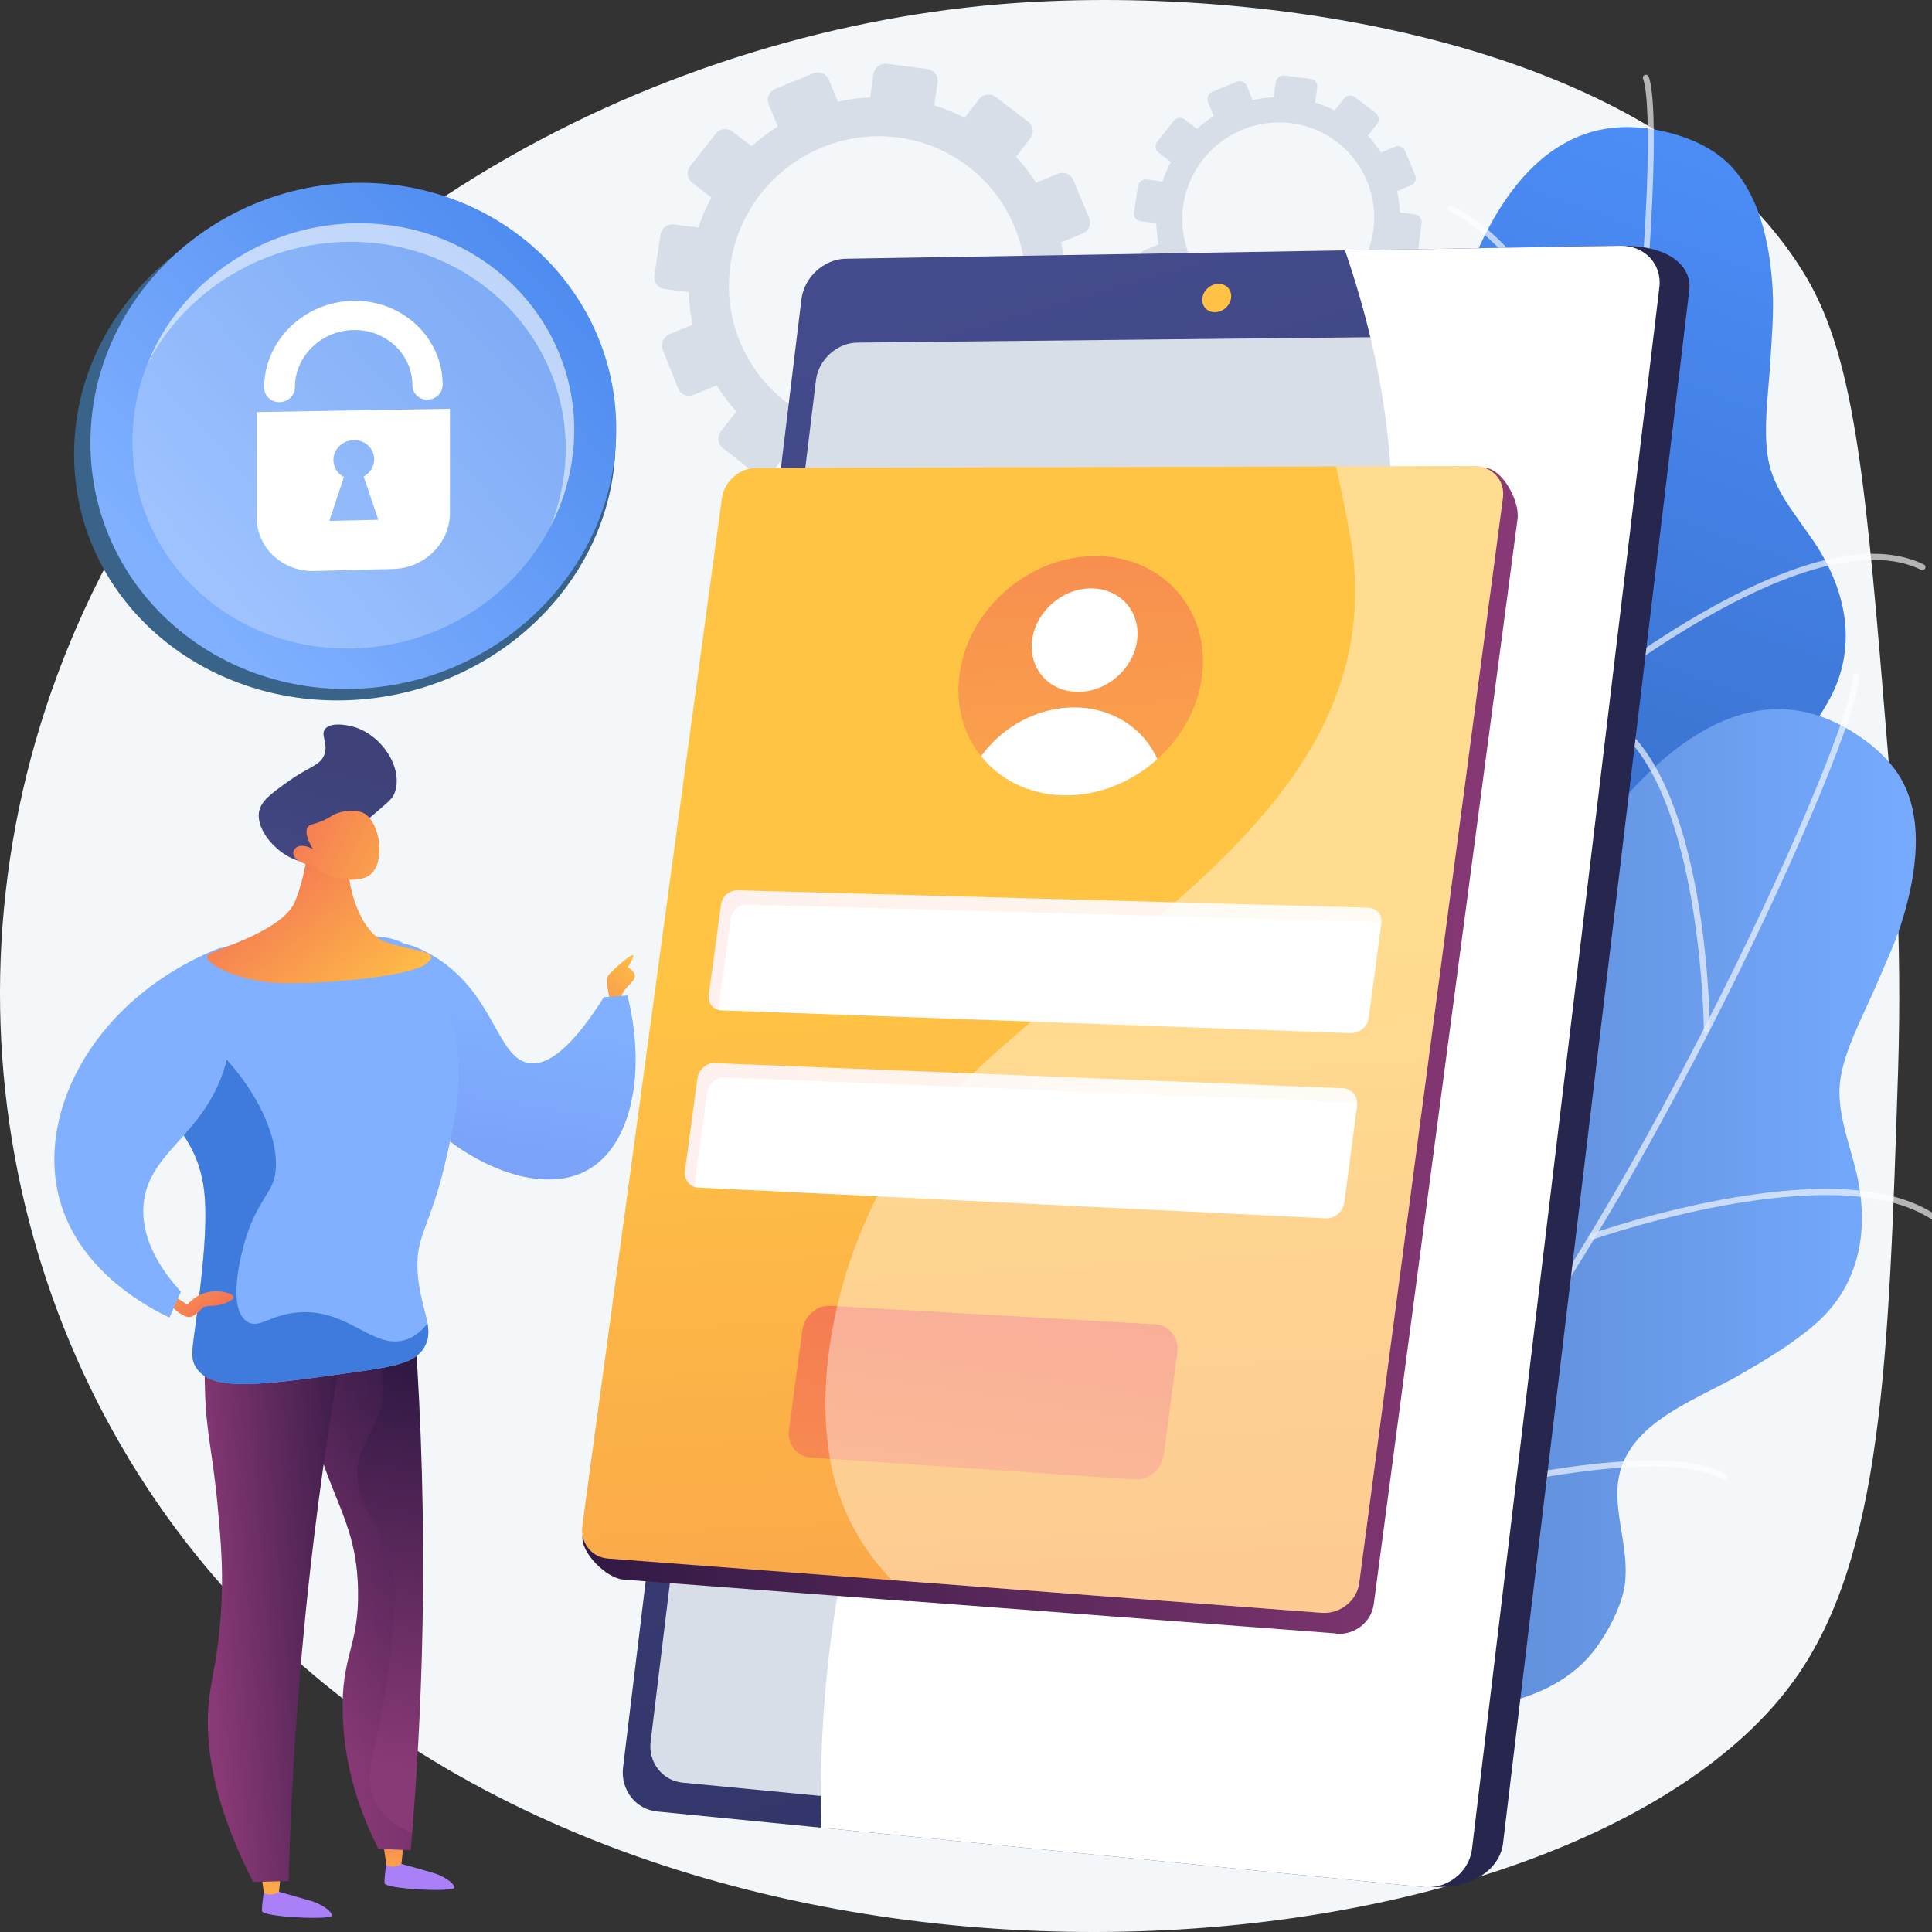 <svg width="100" height="100" viewBox="0 0 100 100" fill="none" xmlns="http://www.w3.org/2000/svg">
<rect x="0" y="0" width="100" height="100" fill="#333333" stroke="none"/>
<g clip-path="url(#clip0_131_4259)">
<path d="M97.701 38.721C96.609 25.379 96.063 18.708 93.52 14.392C86.242 2.036 65.082 -0.905 51.718 0.222C33.826 1.73 13.358 11.921 4.348 31.597C-3.835 49.468 -0.062 69.697 12.268 82.928C34.871 107.187 81.498 102.857 92.887 86.939C97.433 80.586 97.76 70.439 98.242 55.535C98.473 48.361 98.022 42.643 97.701 38.721Z" fill="#F4F7FA"/>
<path d="M89.127 8.163C87.97 7.215 86.216 6.699 84.732 6.594C74.219 5.857 72.684 27.631 74.295 32.498C75.907 37.364 74.863 38.962 66.581 41.508C58.3 44.054 62.273 48.956 63.283 51.823C64.292 54.69 66.29 57.112 60.255 59.96C54.219 62.809 56.316 64.574 56.316 64.574C56.316 64.574 67.449 75.856 66.834 72.244C66.219 68.632 67.333 63.178 77.314 62.763C81.613 62.585 88.197 60.553 89.655 55.992C89.994 54.93 90.232 53.307 89.972 52.208C89.614 50.683 88.602 49.482 88.043 48.046C86.736 44.702 90.014 42.252 91.9 40.017C92.885 38.85 93.869 37.653 94.624 36.322C96.19 33.559 95.603 30.596 93.898 28.05C93.08 26.829 91.944 25.533 91.587 24.076C91.204 22.511 91.538 20.374 91.629 18.764C91.701 17.501 91.822 16.244 91.75 14.978C91.617 12.624 91.061 9.75 89.127 8.163Z" fill="url(#paint0_linear_131_4259)"/>
<g style="mix-blend-mode:soft-light" opacity="0.8">
<g style="mix-blend-mode:soft-light" opacity="0.8">
<path d="M55.439 70.906C55.402 70.919 55.361 70.918 55.325 70.903C55.289 70.887 55.26 70.859 55.244 70.823C55.228 70.787 55.226 70.747 55.24 70.71C55.253 70.673 55.28 70.642 55.315 70.625C55.362 70.6 60.048 68.158 65.276 64.135C70.094 60.428 76.37 54.583 78.911 47.789C81.033 42.114 82.969 32.733 84.221 22.051C85.344 12.472 85.522 5.387 85.044 4.072C85.037 4.053 85.034 4.033 85.035 4.013C85.036 3.993 85.041 3.973 85.05 3.955C85.059 3.936 85.071 3.92 85.086 3.906C85.101 3.893 85.119 3.882 85.138 3.875C85.157 3.868 85.178 3.865 85.198 3.866C85.218 3.867 85.238 3.872 85.257 3.881C85.275 3.89 85.292 3.902 85.306 3.917C85.319 3.932 85.33 3.949 85.337 3.968C85.895 5.506 85.541 13.465 84.53 22.086C83.275 32.792 81.333 42.199 79.203 47.896C76.635 54.76 70.314 60.65 65.463 64.382C60.213 68.42 55.506 70.873 55.459 70.897C55.453 70.901 55.446 70.903 55.439 70.906Z" fill="white"/>
</g>
<g style="mix-blend-mode:soft-light" opacity="0.8">
<path d="M84.204 23.908C84.124 23.936 84.042 23.914 84.012 23.836C83.973 23.729 80.054 13.283 75.001 10.924C74.983 10.916 74.966 10.904 74.953 10.889C74.939 10.875 74.928 10.857 74.922 10.839C74.915 10.82 74.912 10.8 74.913 10.78C74.915 10.761 74.92 10.741 74.929 10.723C74.947 10.687 74.979 10.659 75.017 10.645C75.056 10.632 75.099 10.634 75.136 10.652C80.306 13.065 84.145 23.295 84.306 23.729C84.335 23.809 84.288 23.881 84.207 23.908H84.204Z" fill="white"/>
</g>
<g style="mix-blend-mode:soft-light" opacity="0.8">
<path d="M82.294 36.024C82.259 36.037 82.221 36.037 82.187 36.024C82.152 36.012 82.123 35.987 82.105 35.956C82.087 35.924 82.081 35.887 82.088 35.851C82.094 35.816 82.114 35.783 82.142 35.76C82.171 35.737 85.056 33.391 88.618 31.423C93.429 28.764 97.115 28.021 99.576 29.217C99.594 29.226 99.61 29.238 99.624 29.253C99.637 29.268 99.648 29.286 99.654 29.305C99.661 29.324 99.663 29.345 99.662 29.365C99.661 29.385 99.656 29.405 99.647 29.423C99.638 29.441 99.625 29.457 99.61 29.471C99.594 29.484 99.577 29.494 99.557 29.501C99.538 29.507 99.518 29.51 99.497 29.509C99.477 29.507 99.457 29.502 99.439 29.493C93.777 26.743 82.453 35.905 82.339 35.998C82.325 36.009 82.31 36.018 82.294 36.024Z" fill="white"/>
</g>
<g style="mix-blend-mode:soft-light" opacity="0.8">
<path d="M69.729 60.791C69.713 60.797 69.696 60.8 69.679 60.8C69.659 60.8 69.638 60.797 69.62 60.789C69.6 60.782 69.583 60.771 69.569 60.757C69.554 60.743 69.542 60.726 69.534 60.707C69.526 60.689 69.522 60.669 69.521 60.648C69.521 60.603 69.441 56.121 68.494 51.398C67.625 47.068 65.832 41.643 62.221 40.393C62.184 40.378 62.154 40.35 62.138 40.314C62.121 40.278 62.119 40.237 62.133 40.199C62.146 40.162 62.173 40.131 62.209 40.113C62.244 40.095 62.285 40.091 62.324 40.102C65.335 41.145 67.515 44.926 68.799 51.343C69.751 56.093 69.831 60.6 69.832 60.645C69.832 60.676 69.822 60.708 69.804 60.734C69.786 60.76 69.76 60.78 69.729 60.791Z" fill="white"/>
</g>
<g style="mix-blend-mode:soft-light" opacity="0.8">
<path d="M76.154 53.548C76.119 53.56 76.08 53.56 76.046 53.546C76.011 53.533 75.983 53.508 75.966 53.475C75.948 53.443 75.943 53.405 75.951 53.37C75.959 53.334 75.98 53.302 76.01 53.28C76.51 52.913 88.32 44.31 92.926 45.132C92.946 45.136 92.965 45.143 92.983 45.154C93 45.165 93.014 45.179 93.026 45.196C93.038 45.212 93.046 45.231 93.05 45.251C93.055 45.271 93.055 45.291 93.052 45.311C93.048 45.331 93.04 45.35 93.029 45.367C93.018 45.384 93.004 45.398 92.987 45.41C92.97 45.422 92.951 45.43 92.931 45.434C92.912 45.438 92.891 45.439 92.871 45.435C88.396 44.637 76.316 53.438 76.194 53.527C76.182 53.536 76.168 53.543 76.154 53.548Z" fill="white"/>
</g>
</g>
<path d="M98.355 40.235C97.59 38.955 96.116 37.881 94.756 37.286C85.113 33.066 76.233 53.042 76.087 58.162C75.942 63.282 74.413 64.435 65.752 64.055C57.09 63.675 59.155 69.62 59.125 72.656C59.094 75.692 60.149 78.641 53.496 79.299C46.842 79.956 48.214 82.32 48.214 82.32C48.214 82.32 54.836 96.669 55.491 93.063C56.146 89.458 59.057 84.699 68.591 87.655C72.698 88.929 79.586 89.224 82.516 85.421C83.199 84.535 83.975 83.088 84.107 81.967C84.291 80.412 83.751 78.942 83.713 77.404C83.625 73.818 87.547 72.612 90.086 71.141C91.411 70.373 92.746 69.577 93.911 68.578C96.328 66.503 96.788 63.518 96.053 60.55C95.701 59.127 95.074 57.526 95.236 56.036C95.409 54.435 96.454 52.536 97.089 51.051C97.588 49.887 98.131 48.745 98.495 47.529C99.175 45.268 99.633 42.375 98.355 40.235Z" fill="url(#paint1_linear_131_4259)"/>
<g style="mix-blend-mode:soft-light" opacity="0.8">
<g style="mix-blend-mode:soft-light" opacity="0.8">
<path d="M45.227 87.983C45.188 87.983 45.15 87.968 45.121 87.942C45.093 87.915 45.075 87.878 45.072 87.84C45.07 87.801 45.082 87.762 45.107 87.732C45.132 87.702 45.167 87.682 45.206 87.677C45.258 87.669 50.503 86.942 56.797 84.909C62.596 83.037 70.498 79.641 75.209 74.099C79.145 69.47 84.17 61.291 88.996 51.659C93.325 43.022 95.911 36.415 95.911 35.016C95.911 34.975 95.927 34.936 95.957 34.907C95.986 34.879 96.025 34.862 96.067 34.862C96.108 34.862 96.147 34.879 96.176 34.907C96.206 34.936 96.222 34.975 96.222 35.016C96.222 36.651 93.171 44.021 89.275 51.795C84.438 61.448 79.398 69.65 75.447 74.295C70.687 79.894 62.727 83.317 56.888 85.202C50.569 87.242 45.301 87.972 45.248 87.98C45.242 87.981 45.234 87.982 45.227 87.983Z" fill="white"/>
</g>
<g style="mix-blend-mode:soft-light" opacity="0.8">
<path d="M88.346 53.432C88.326 53.433 88.306 53.429 88.287 53.422C88.269 53.415 88.252 53.404 88.237 53.39C88.223 53.376 88.211 53.359 88.203 53.341C88.195 53.323 88.191 53.303 88.191 53.283C88.191 53.171 88.07 42.017 84.119 38.105C84.105 38.09 84.093 38.074 84.086 38.055C84.078 38.036 84.074 38.017 84.074 37.996C84.074 37.976 84.078 37.956 84.086 37.938C84.093 37.919 84.105 37.902 84.119 37.888C84.134 37.874 84.151 37.862 84.17 37.855C84.189 37.847 84.209 37.843 84.229 37.843C84.25 37.843 84.27 37.847 84.289 37.855C84.308 37.862 84.325 37.874 84.339 37.888C88.38 41.892 88.499 52.819 88.502 53.283C88.502 53.303 88.498 53.322 88.49 53.341C88.482 53.359 88.471 53.376 88.457 53.39C88.442 53.404 88.425 53.416 88.406 53.423C88.388 53.43 88.368 53.434 88.347 53.434L88.346 53.432Z" fill="white"/>
</g>
<g style="mix-blend-mode:soft-light" opacity="0.8">
<path d="M82.409 64.162C82.373 64.162 82.338 64.149 82.31 64.126C82.282 64.102 82.263 64.07 82.257 64.034C82.25 63.999 82.257 63.962 82.275 63.931C82.294 63.899 82.323 63.875 82.357 63.863C82.393 63.851 85.909 62.611 89.932 61.952C95.367 61.063 99.09 61.601 100.998 63.55C101.012 63.565 101.023 63.582 101.031 63.601C101.038 63.62 101.042 63.64 101.042 63.66C101.041 63.68 101.037 63.7 101.029 63.719C101.021 63.737 101.009 63.754 100.994 63.768C100.98 63.782 100.962 63.793 100.944 63.801C100.925 63.808 100.904 63.812 100.884 63.811C100.863 63.811 100.843 63.807 100.825 63.799C100.806 63.791 100.789 63.779 100.775 63.765C96.386 59.279 82.601 64.104 82.463 64.153C82.446 64.159 82.428 64.162 82.409 64.162Z" fill="white"/>
</g>
<g style="mix-blend-mode:soft-light" opacity="0.8">
<path d="M62.128 83.255C62.111 83.255 62.094 83.252 62.078 83.247C62.039 83.234 62.007 83.206 61.989 83.169C61.971 83.132 61.968 83.09 61.981 83.051C61.996 83.009 63.452 78.766 64.174 74.001C64.835 69.635 65.003 63.93 62.03 61.543C61.998 61.517 61.978 61.48 61.974 61.439C61.969 61.398 61.981 61.358 62.007 61.326C62.033 61.294 62.071 61.274 62.112 61.27C62.153 61.266 62.194 61.278 62.226 61.303C64.703 63.293 65.462 67.582 64.48 74.051C63.754 78.841 62.29 83.108 62.275 83.151C62.265 83.181 62.245 83.208 62.219 83.226C62.192 83.245 62.161 83.255 62.128 83.255Z" fill="white"/>
</g>
<g style="mix-blend-mode:soft-light" opacity="0.8">
<path d="M70.647 78.594C70.61 78.594 70.574 78.581 70.545 78.557C70.517 78.533 70.499 78.499 70.493 78.463C70.488 78.426 70.496 78.389 70.516 78.358C70.536 78.326 70.567 78.303 70.602 78.293C71.199 78.114 85.25 73.98 89.303 76.297C89.321 76.307 89.337 76.321 89.349 76.337C89.362 76.353 89.371 76.371 89.376 76.391C89.381 76.41 89.383 76.431 89.38 76.451C89.377 76.471 89.371 76.49 89.36 76.507C89.35 76.525 89.337 76.54 89.32 76.553C89.304 76.565 89.286 76.574 89.266 76.579C89.246 76.585 89.226 76.586 89.206 76.583C89.185 76.581 89.166 76.574 89.148 76.564C85.209 74.314 70.837 78.545 70.692 78.588C70.678 78.592 70.662 78.594 70.647 78.594Z" fill="white"/>
</g>
</g>
<path d="M66.034 4.25L65.922 5.036C65.558 5.052 65.195 5.099 64.838 5.179L64.538 4.444C64.518 4.396 64.489 4.352 64.453 4.315C64.416 4.279 64.372 4.249 64.324 4.23C64.276 4.21 64.225 4.199 64.172 4.199C64.12 4.199 64.069 4.209 64.021 4.229L62.746 4.75C62.648 4.79 62.57 4.866 62.528 4.962C62.487 5.059 62.485 5.167 62.524 5.265L62.826 6.009C62.516 6.204 62.225 6.425 61.953 6.669L61.312 6.179C61.228 6.115 61.122 6.087 61.017 6.101C60.912 6.114 60.817 6.169 60.752 6.252L59.895 7.338C59.862 7.378 59.838 7.425 59.824 7.475C59.809 7.525 59.805 7.577 59.811 7.629C59.817 7.681 59.833 7.731 59.859 7.776C59.885 7.822 59.919 7.862 59.96 7.894L60.603 8.389C60.43 8.712 60.285 9.048 60.171 9.395L59.355 9.288C59.249 9.275 59.142 9.304 59.056 9.368C58.971 9.432 58.915 9.527 58.899 9.632L58.694 11.001C58.686 11.053 58.688 11.105 58.701 11.156C58.714 11.207 58.737 11.254 58.768 11.296C58.8 11.338 58.839 11.373 58.885 11.4C58.93 11.426 58.98 11.443 59.033 11.45L59.85 11.557C59.859 11.923 59.901 12.287 59.973 12.645L59.207 12.964C59.107 13.005 59.028 13.084 58.985 13.182C58.943 13.28 58.941 13.391 58.98 13.491L59.491 14.779C59.511 14.828 59.54 14.872 59.577 14.91C59.614 14.947 59.658 14.977 59.707 14.997C59.756 15.018 59.808 15.028 59.861 15.028C59.914 15.028 59.967 15.017 60.015 14.997L60.783 14.678C60.977 14.989 61.197 15.283 61.442 15.556L60.93 16.214C60.863 16.299 60.833 16.406 60.845 16.513C60.857 16.619 60.912 16.717 60.996 16.784L62.093 17.637C62.136 17.669 62.184 17.693 62.236 17.706C62.287 17.72 62.341 17.724 62.394 17.716C62.447 17.709 62.498 17.692 62.544 17.665C62.59 17.638 62.63 17.602 62.662 17.56L63.167 16.906C63.494 17.078 63.835 17.22 64.188 17.331L64.073 18.148C64.065 18.2 64.067 18.254 64.08 18.305C64.093 18.357 64.117 18.405 64.148 18.448C64.18 18.49 64.221 18.526 64.267 18.553C64.313 18.58 64.364 18.597 64.417 18.605L65.802 18.783C65.911 18.796 66.02 18.766 66.105 18.7C66.191 18.633 66.247 18.536 66.26 18.429L66.372 17.619C66.745 17.604 67.115 17.556 67.479 17.475L67.782 18.225C67.802 18.274 67.831 18.319 67.868 18.357C67.906 18.395 67.95 18.424 67.999 18.445C68.049 18.465 68.101 18.476 68.155 18.476C68.208 18.475 68.261 18.465 68.31 18.444L69.602 17.902C69.701 17.859 69.78 17.779 69.821 17.68C69.862 17.58 69.862 17.469 69.822 17.369L69.518 16.626C69.833 16.424 70.13 16.195 70.406 15.942L71.038 16.429C71.08 16.461 71.128 16.484 71.179 16.498C71.23 16.512 71.284 16.515 71.337 16.508C71.389 16.501 71.44 16.483 71.486 16.457C71.531 16.43 71.571 16.394 71.603 16.352L72.449 15.241C72.514 15.155 72.543 15.049 72.529 14.943C72.515 14.837 72.459 14.741 72.374 14.675L71.749 14.194C71.921 13.862 72.063 13.516 72.173 13.159L72.956 13.26C73.008 13.267 73.062 13.263 73.113 13.249C73.164 13.235 73.211 13.212 73.253 13.179C73.295 13.147 73.33 13.107 73.356 13.062C73.382 13.016 73.398 12.966 73.405 12.914L73.583 11.54C73.597 11.436 73.568 11.33 73.503 11.246C73.439 11.162 73.343 11.107 73.237 11.092L72.457 10.991C72.442 10.621 72.394 10.254 72.313 9.893L73.037 9.593C73.135 9.552 73.213 9.475 73.253 9.377C73.294 9.28 73.293 9.17 73.253 9.073L72.724 7.807C72.705 7.759 72.675 7.715 72.638 7.678C72.602 7.641 72.558 7.612 72.509 7.592C72.461 7.572 72.409 7.562 72.356 7.562C72.304 7.562 72.252 7.572 72.204 7.593L71.475 7.893C71.278 7.585 71.053 7.294 70.804 7.025L71.285 6.404C71.349 6.321 71.378 6.216 71.364 6.112C71.35 6.009 71.296 5.914 71.213 5.85L70.126 5.023C70.085 4.991 70.037 4.968 69.987 4.954C69.937 4.941 69.884 4.937 69.832 4.944C69.78 4.951 69.731 4.967 69.685 4.993C69.64 5.019 69.6 5.053 69.569 5.094L69.085 5.717C68.76 5.55 68.421 5.413 68.072 5.306L68.18 4.524C68.187 4.473 68.184 4.421 68.171 4.371C68.157 4.321 68.134 4.275 68.103 4.234C68.071 4.193 68.032 4.158 67.987 4.133C67.942 4.107 67.892 4.09 67.841 4.084L66.483 3.907C66.43 3.9 66.377 3.904 66.326 3.917C66.276 3.931 66.228 3.954 66.186 3.986C66.145 4.018 66.11 4.058 66.083 4.103C66.057 4.148 66.04 4.198 66.034 4.25ZM61.246 10.63C61.638 7.925 64.145 6.028 66.847 6.38C69.548 6.733 71.445 9.202 71.083 11.91C70.718 14.636 68.206 16.57 65.475 16.215C62.743 15.86 60.851 13.352 61.246 10.63Z" fill="#D8DEE8"/>
<path d="M45.212 3.821L45.04 5.04C44.476 5.064 43.915 5.138 43.364 5.26L42.899 4.123C42.869 4.049 42.824 3.982 42.767 3.926C42.711 3.869 42.643 3.824 42.569 3.794C42.494 3.763 42.415 3.748 42.334 3.748C42.254 3.748 42.174 3.764 42.1 3.795L40.129 4.599C39.977 4.661 39.856 4.778 39.792 4.927C39.728 5.076 39.725 5.245 39.786 5.395L40.254 6.546C39.776 6.848 39.325 7.189 38.905 7.567L37.914 6.806C37.784 6.708 37.62 6.665 37.458 6.686C37.296 6.707 37.149 6.791 37.049 6.919L35.725 8.597C35.674 8.66 35.636 8.733 35.614 8.81C35.592 8.887 35.585 8.968 35.594 9.048C35.604 9.128 35.629 9.206 35.668 9.276C35.708 9.346 35.761 9.408 35.825 9.458L36.819 10.223C36.552 10.722 36.329 11.242 36.152 11.778L34.891 11.615C34.726 11.595 34.56 11.639 34.429 11.739C34.297 11.838 34.21 11.985 34.186 12.147L33.869 14.264C33.856 14.343 33.86 14.425 33.879 14.503C33.899 14.581 33.934 14.654 33.982 14.719C34.03 14.784 34.091 14.838 34.161 14.879C34.23 14.921 34.308 14.948 34.388 14.959L35.653 15.123C35.667 15.688 35.731 16.25 35.843 16.804L34.656 17.295C34.502 17.358 34.379 17.479 34.314 17.631C34.248 17.783 34.245 17.955 34.305 18.109L35.096 20.1C35.126 20.176 35.171 20.245 35.228 20.303C35.285 20.361 35.354 20.407 35.429 20.438C35.505 20.47 35.586 20.486 35.668 20.486C35.75 20.485 35.831 20.469 35.906 20.437L37.094 19.945C37.392 20.425 37.733 20.88 38.111 21.302L37.318 22.32C37.215 22.451 37.168 22.616 37.187 22.781C37.206 22.946 37.29 23.096 37.421 23.2L39.117 24.519C39.183 24.569 39.257 24.606 39.337 24.627C39.417 24.648 39.5 24.653 39.582 24.642C39.664 24.631 39.743 24.604 39.814 24.562C39.885 24.521 39.947 24.466 39.996 24.4L40.778 23.389C41.284 23.655 41.812 23.875 42.358 24.047L42.179 25.309C42.167 25.39 42.171 25.474 42.192 25.553C42.212 25.633 42.248 25.708 42.298 25.773C42.348 25.839 42.41 25.895 42.482 25.936C42.553 25.978 42.633 26.005 42.715 26.016L44.857 26.294C45.023 26.313 45.19 26.267 45.322 26.166C45.454 26.064 45.541 25.914 45.562 25.75L45.735 24.497C46.311 24.473 46.884 24.398 47.447 24.273L47.916 25.431C47.946 25.507 47.991 25.576 48.049 25.634C48.106 25.693 48.175 25.739 48.251 25.771C48.327 25.802 48.409 25.818 48.491 25.818C48.573 25.818 48.655 25.802 48.731 25.77L50.73 24.928C50.884 24.863 51.006 24.74 51.069 24.586C51.133 24.433 51.133 24.261 51.071 24.107L50.602 22.958C51.09 22.646 51.549 22.292 51.975 21.9L52.952 22.65C53.016 22.7 53.09 22.737 53.17 22.758C53.249 22.779 53.332 22.784 53.413 22.773C53.495 22.762 53.573 22.735 53.644 22.694C53.714 22.653 53.776 22.598 53.825 22.532L55.133 20.814C55.234 20.682 55.278 20.517 55.256 20.353C55.235 20.19 55.149 20.041 55.018 19.939L54.05 19.196C54.316 18.683 54.536 18.148 54.707 17.598L55.917 17.755C55.998 17.765 56.08 17.759 56.159 17.738C56.238 17.716 56.312 17.679 56.376 17.63C56.441 17.58 56.495 17.518 56.535 17.448C56.575 17.377 56.601 17.299 56.611 17.219L56.886 15.096C56.907 14.934 56.863 14.77 56.763 14.64C56.663 14.511 56.515 14.425 56.352 14.403L55.146 14.246C55.122 13.675 55.048 13.107 54.924 12.549L56.041 12.084C56.192 12.021 56.312 11.901 56.375 11.75C56.437 11.599 56.437 11.43 56.373 11.28L55.556 9.323C55.526 9.249 55.48 9.181 55.423 9.124C55.366 9.067 55.298 9.022 55.224 8.992C55.149 8.961 55.069 8.945 54.987 8.945C54.907 8.945 54.826 8.961 54.752 8.992L53.627 9.457C53.321 8.98 52.973 8.532 52.589 8.115L53.332 7.154C53.381 7.09 53.418 7.018 53.439 6.94C53.46 6.863 53.465 6.782 53.455 6.702C53.444 6.623 53.418 6.546 53.378 6.476C53.337 6.407 53.283 6.346 53.219 6.297L51.538 5.017C51.409 4.919 51.246 4.876 51.084 4.897C50.923 4.919 50.776 5.002 50.677 5.13L49.929 6.095C49.427 5.837 48.903 5.625 48.363 5.459L48.53 4.25C48.54 4.172 48.535 4.091 48.515 4.015C48.494 3.938 48.458 3.866 48.409 3.803C48.361 3.74 48.3 3.687 48.23 3.647C48.161 3.607 48.084 3.582 48.005 3.571L45.905 3.299C45.743 3.278 45.58 3.321 45.45 3.419C45.321 3.517 45.235 3.661 45.212 3.821ZM37.81 13.689C38.417 9.505 42.292 6.572 46.469 7.115C50.646 7.658 53.58 11.476 53.019 15.665C52.455 19.88 48.571 22.871 44.348 22.322C40.126 21.773 37.2 17.898 37.81 13.689Z" fill="#D8DEE8"/>
<path d="M43.203 15.618L34.02 91.244C33.882 92.378 34.671 93.394 35.776 93.503L74.026 97.663C76.369 97.808 77.651 96.622 77.796 95.416L87.438 15.013C87.582 13.814 86.432 12.727 84.079 12.727L45.481 13.534C44.364 13.552 43.34 14.49 43.203 15.618Z" fill="url(#paint2_linear_131_4259)"/>
<path d="M41.482 15.487L32.248 91.492C32.11 92.631 32.901 93.653 34.01 93.763L73.664 97.674C74.907 97.797 76.047 96.906 76.192 95.694L85.888 14.875C86.033 13.669 85.12 12.701 83.863 12.722L43.769 13.392C42.647 13.411 41.62 14.354 41.482 15.487Z" fill="url(#paint3_linear_131_4259)"/>
<path d="M42.234 19.679L33.676 90.151C33.547 91.216 34.288 92.169 35.326 92.269L72.619 95.861C73.775 95.972 74.834 95.14 74.969 94.012L83.929 19.354C84.064 18.232 83.216 17.324 82.049 17.336L44.373 17.734C43.324 17.745 42.363 18.621 42.234 19.679Z" fill="#D8DEE8"/>
<path d="M62.233 15.435C62.184 15.84 62.477 16.164 62.888 16.159C63.299 16.154 63.673 15.821 63.722 15.415C63.77 15.01 63.477 14.686 63.065 14.692C62.654 14.698 62.282 15.031 62.233 15.435Z" fill="url(#paint4_linear_131_4259)"/>
<g style="mix-blend-mode:soft-light">
<g style="mix-blend-mode:soft-light">
<path d="M48.682 66.984C56.317 52.999 67.722 48.813 71.155 34.399C73.011 26.608 71.747 19.149 69.617 12.96L83.862 12.722C85.119 12.701 86.032 13.669 85.887 14.875L76.191 95.694C76.047 96.906 74.906 97.797 73.663 97.674L42.491 94.599C42.262 82.068 45.279 73.219 48.682 66.984Z" fill="white"/>
</g>
</g>
<path d="M3.834 23.508C3.834 16.077 10.377 10.053 18.228 10.054C25.848 10.054 31.861 15.762 31.861 22.8C31.861 29.837 25.848 35.848 18.228 36.234C10.377 36.632 3.834 30.94 3.834 23.508Z" fill="url(#paint5_linear_131_4259)"/>
<path d="M4.68 22.915C4.68 15.484 11.034 9.46 18.658 9.461C26.057 9.461 31.897 15.169 31.897 22.207C31.897 29.245 26.057 35.255 18.658 35.642C11.034 36.039 4.68 30.346 4.68 22.915Z" fill="url(#paint6_linear_131_4259)"/>
<g style="mix-blend-mode:soft-light" opacity="0.5">
<g style="mix-blend-mode:soft-light" opacity="0.5">
<path d="M6.856 22.859C6.856 16.616 12.193 11.555 18.599 11.556C24.815 11.556 29.722 16.351 29.722 22.264C29.722 28.177 24.815 33.228 18.599 33.55C12.193 33.885 6.856 29.102 6.856 22.859Z" fill="white"/>
</g>
</g>
<g style="mix-blend-mode:soft-light" opacity="0.5">
<path d="M18.158 12.515C24.375 12.515 29.281 17.31 29.281 23.223C29.279 24.6 29.012 25.964 28.494 27.242C29.298 25.703 29.719 23.996 29.722 22.264C29.722 16.351 24.816 11.556 18.6 11.556C13.659 11.556 9.357 14.566 7.646 18.808C9.583 15.079 13.6 12.515 18.158 12.515Z" fill="white"/>
</g>
<path d="M13.288 21.33V26.78C13.288 28.355 14.626 29.598 16.271 29.555L20.35 29.45C21.976 29.408 23.289 28.11 23.289 26.551V21.158L13.288 21.33ZM17.045 26.964L17.802 24.688C17.639 24.606 17.501 24.481 17.405 24.327C17.309 24.172 17.258 23.995 17.257 23.814C17.257 23.254 17.73 22.792 18.314 22.781C18.898 22.77 19.369 23.214 19.369 23.772C19.367 23.955 19.315 24.135 19.22 24.293C19.124 24.45 18.988 24.579 18.825 24.667L19.582 26.905L17.045 26.964Z" fill="white"/>
<path d="M22.13 20.687C21.697 20.695 21.346 20.363 21.346 19.946C21.346 18.345 19.988 17.059 18.315 17.08C16.636 17.101 15.265 18.43 15.265 20.044C15.265 20.463 14.909 20.809 14.47 20.816C14.03 20.823 13.673 20.489 13.673 20.069C13.673 17.616 15.761 15.597 18.315 15.569C20.855 15.541 22.912 17.494 22.912 19.924C22.912 20.337 22.562 20.68 22.13 20.687Z" fill="white"/>
<path d="M31.577 51.769C31.577 51.769 31.299 50.738 31.496 50.474C31.693 50.211 32.894 49.157 32.779 49.501C32.711 49.704 32.614 49.897 32.49 50.072C32.49 50.072 33.139 50.37 32.721 50.816C32.304 51.263 32.166 51.366 32.145 51.767C32.123 52.168 31.856 52.307 31.577 51.769Z" fill="url(#paint7_linear_131_4259)"/>
<path d="M20.03 96.26C20.03 96.26 19.883 97.153 19.902 97.469C19.921 97.785 23.474 97.948 23.51 97.711C23.546 97.473 22.922 97.095 22.484 96.961C22.045 96.826 20.761 96.471 20.761 96.471L20.03 96.26Z" fill="url(#paint8_linear_131_4259)"/>
<path d="M20.893 95.371L20.779 96.479C20.779 96.479 20.367 96.749 20.003 96.54L19.823 95.334L20.893 95.371Z" fill="url(#paint9_linear_131_4259)"/>
<path d="M13.69 97.705C13.69 97.705 13.543 98.598 13.562 98.914C13.581 99.23 17.134 99.393 17.17 99.156C17.206 98.918 16.583 98.54 16.144 98.406C15.705 98.272 14.421 97.916 14.421 97.916L13.69 97.705Z" fill="url(#paint10_linear_131_4259)"/>
<path d="M14.553 96.817L14.439 97.924C14.439 97.924 14.027 98.194 13.663 97.985L13.483 96.779L14.553 96.817Z" fill="url(#paint11_linear_131_4259)"/>
<path d="M20.248 66.434L21.48 68.909C21.81 73.618 21.975 78.737 21.869 84.213C21.791 88.286 21.571 92.145 21.256 95.767L19.585 95.692C18.78 94.107 17.829 91.709 17.741 88.747C17.65 85.658 18.595 85.247 18.534 82.29C18.456 78.457 16.834 77.433 15.97 72.823C15.639 71.06 15.416 68.757 15.681 65.962L20.248 66.434Z" fill="url(#paint12_linear_131_4259)"/>
<path style="mix-blend-mode:multiply" opacity="0.3" d="M15.682 65.962L18.148 66.217C19.626 68.768 20.04 71.423 19.781 72.598C19.414 74.259 18.442 74.792 18.495 76.46C18.548 78.111 19.53 78.539 20.153 80.484C20.584 81.832 20.471 83.07 20.225 85.492C19.731 90.371 18.542 91.863 19.537 93.464C19.82 93.919 20.33 94.46 21.329 94.873C21.305 95.173 21.28 95.473 21.255 95.769L19.584 95.693C18.78 94.107 17.829 91.709 17.741 88.747C17.65 85.658 18.595 85.247 18.534 82.29C18.457 78.457 16.834 77.433 15.97 72.823C15.64 71.06 15.418 68.757 15.682 65.962Z" fill="url(#paint13_linear_131_4259)"/>
<path d="M18.038 67.919C17.267 72.085 16.586 76.543 16.056 81.271C15.414 86.98 15.072 92.362 14.938 97.359L13.105 97.41C10.696 92.689 10.549 89.489 10.896 87.404C11.03 86.601 11.393 85.027 11.476 82.674C11.534 81.033 11.429 79.785 11.296 78.284C11.008 74.993 10.656 74.275 10.605 71.758C10.558 69.396 10.548 68.201 11.229 67.504C13.02 65.666 17.684 67.756 18.038 67.919Z" fill="url(#paint14_linear_131_4259)"/>
<path d="M31.258 51.61L32.477 51.526C33.436 55.365 32.748 59.089 30.584 60.459C27.202 62.599 20.918 58.566 19.554 54.177C18.956 52.249 19.093 49.469 20.287 48.927C20.619 48.777 21.134 48.754 22.249 49.374C25.578 51.226 25.665 54.727 27.358 55.023C28.113 55.157 29.328 54.681 31.258 51.61Z" fill="url(#paint15_linear_131_4259)"/>
<path d="M21.948 69.754C22.534 68.791 21.798 67.861 21.631 66.039C21.441 63.972 22.243 63.627 23.04 60.201C23.569 57.923 24.076 55.737 23.47 53.175C23.18 51.947 22.688 49.866 20.947 48.861C20.05 48.342 18.825 48.394 16.412 48.519C13.427 48.673 11.934 48.751 10.822 49.331C10.659 49.416 7.273 51.241 7.04 54.215C6.803 57.242 10.13 57.649 10.573 61.686C10.772 63.498 10.417 66.285 10.187 68.093C9.966 69.829 9.814 70.271 10.159 70.798C10.992 72.065 13.543 71.704 18.645 70.982C20.65 70.698 21.511 70.472 21.948 69.754Z" fill="url(#paint16_linear_131_4259)"/>
<path d="M14.185 61.035C13.969 61.821 13.194 62.41 12.654 64.323C12.537 64.737 11.706 67.681 12.784 68.403C13.406 68.821 13.965 68.029 15.475 67.926C18.092 67.747 19.339 69.926 21.048 69.33C21.345 69.227 21.736 69.007 22.127 68.501C22.205 68.957 22.192 69.353 21.947 69.754C21.51 70.472 20.649 70.698 18.647 70.981C13.545 71.703 10.994 72.064 10.161 70.797C9.815 70.272 9.967 69.827 10.188 68.092C10.419 66.284 10.774 63.497 10.575 61.685C10.131 57.649 6.804 57.241 7.042 54.214C7.105 53.405 7.406 52.684 7.808 52.057C12.028 53.75 14.863 58.562 14.185 61.035Z" fill="#3F7BDD"/>
<path d="M8.854 66.989L9.699 67.525C9.85 67.352 10.201 67.002 10.749 66.882C11.367 66.748 12.076 66.941 12.092 67.136C12.105 67.292 11.674 67.45 11.607 67.474C11.068 67.672 10.67 67.508 10.451 67.724C10.374 67.8 10.278 67.941 10.057 68.072C10.009 68.102 9.958 68.127 9.906 68.149C9.546 68.288 8.93 67.667 8.877 67.613L8.854 66.989Z" fill="url(#paint17_linear_131_4259)"/>
<path d="M11.349 56.016C11.96 54.566 12.383 52.346 11.418 49.051C5.06 51.533 1.818 57.418 3.084 62.082C4.129 65.927 7.925 67.8 8.772 68.194C8.969 67.75 9.166 67.305 9.363 66.861C8.381 65.778 7.276 64.177 7.432 62.349C7.649 59.815 10.112 58.95 11.349 56.016Z" fill="url(#paint18_linear_131_4259)"/>
<path d="M16.044 42.857C16.044 42.857 15.947 45.025 15.275 46.653C14.671 48.12 11.49 49.043 10.845 49.371C10.2 49.699 12.053 50.656 13.914 50.847C15.774 51.038 21.087 50.61 22.044 49.901C23.002 49.192 21.276 49.244 19.948 48.754C18.621 48.263 17.853 45.651 18.087 44.466C18.322 43.281 16.044 42.857 16.044 42.857Z" fill="url(#paint19_linear_131_4259)"/>
<path d="M19.105 42.358C20.166 41.45 20.315 41.344 20.431 41.03C20.892 39.77 19.772 38.044 18.3 37.618C18.223 37.596 17.236 37.321 16.86 37.694C16.539 38.011 17.013 38.449 16.787 39.059C16.577 39.63 16.008 39.673 14.954 40.422C14.085 41.039 13.545 41.425 13.421 41.961C13.164 43.073 14.711 44.685 16.08 44.642C16.572 44.629 16.706 44.41 19.105 42.358Z" fill="url(#paint20_linear_131_4259)"/>
<path d="M16.249 44.819C16.249 44.819 17.24 45.792 18.752 45.471C20.103 45.182 19.76 42.491 18.769 42.061C18.439 41.918 17.839 41.93 17.387 42.12C17.117 42.231 17.046 42.347 16.607 42.521C16.201 42.682 16.072 42.66 15.964 42.773C15.829 42.915 15.768 43.22 16.196 43.957C15.888 43.768 15.556 43.728 15.353 43.853C15.284 43.901 15.232 43.964 15.202 44.035C15.073 44.367 15.473 44.706 16.249 44.819Z" fill="url(#paint21_linear_131_4259)"/>
<path d="M76.806 24.214L76.992 25.211L73.156 25.22L39.863 25.298C39.007 25.298 38.219 26.002 38.102 26.865L30.154 79.492C30.036 80.363 31.404 81.693 32.256 81.758L47.026 82.882V82.865L69.119 84.543L69.173 84.566C70.117 84.637 70.982 83.958 71.104 83.039C71.104 83.039 71.104 83.043 71.104 83.043L78.548 26.857C78.669 25.944 77.754 24.214 76.806 24.214Z" fill="url(#paint22_linear_131_4259)"/>
<path d="M70.352 81.945C70.23 82.865 69.365 83.552 68.422 83.48L31.466 80.67C30.615 80.605 30.024 79.846 30.141 78.975L37.365 25.789C37.483 24.926 38.27 24.225 39.126 24.223L76.29 24.121C77.238 24.119 77.912 24.855 77.79 25.767L70.352 81.945Z" fill="url(#paint23_linear_131_4259)"/>
<path d="M70.843 52.696C70.783 53.151 70.353 53.491 69.884 53.474L37.358 52.298C36.928 52.283 36.626 51.932 36.685 51.497L37.325 46.801C37.384 46.366 37.776 46.072 38.205 46.083L70.759 46.979C71.228 46.992 71.562 47.321 71.501 47.777L70.843 52.696Z" fill="white"/>
<path d="M69.583 62.237C69.523 62.694 69.093 63.084 68.624 63.059L36.122 61.468C35.693 61.447 35.395 61.039 35.454 60.604L36.098 55.819C36.157 55.383 36.553 55.01 36.982 55.027L69.503 56.327C69.972 56.346 70.304 56.766 70.244 57.222L69.583 62.237Z" fill="white"/>
<path style="mix-blend-mode:multiply" opacity="0.1" d="M71.504 47.757C71.424 47.732 71.341 47.718 71.257 47.717L38.701 46.821C38.272 46.809 37.88 47.104 37.821 47.538L37.181 52.234C37.181 52.247 37.179 52.258 37.177 52.27C36.847 52.178 36.637 51.868 36.684 51.496L37.325 46.8C37.383 46.366 37.776 46.071 38.205 46.083L70.759 46.979C71.222 46.992 71.552 47.311 71.504 47.757Z" fill="url(#paint24_linear_131_4259)"/>
<path style="mix-blend-mode:multiply" opacity="0.1" d="M70.251 57.118C70.171 57.086 70.085 57.068 69.999 57.065L37.479 55.765C37.049 55.748 36.653 56.122 36.595 56.557L35.95 61.343C35.946 61.373 35.944 61.403 35.944 61.434C35.613 61.327 35.403 60.976 35.453 60.605L36.099 55.819C36.157 55.384 36.553 55.01 36.982 55.027L69.502 56.327C69.706 56.337 69.898 56.425 70.038 56.572C70.178 56.72 70.254 56.915 70.251 57.118Z" fill="url(#paint25_linear_131_4259)"/>
<path d="M60.94 69.971C61.036 69.251 60.522 68.587 59.791 68.546L42.967 67.588C42.27 67.549 41.627 68.13 41.532 68.832L40.837 74.017C40.743 74.719 41.227 75.391 41.922 75.438L58.739 76.578C59.469 76.628 60.142 76.017 60.238 75.296L60.94 69.971Z" fill="url(#paint26_linear_131_4259)"/>
<path d="M62.21 35.038C61.988 36.696 61.129 38.192 59.907 39.292C58.59 40.479 56.856 41.201 55.052 41.167C53.257 41.131 51.747 40.355 50.777 39.142C49.882 38.024 49.443 36.535 49.663 34.904C50.12 31.514 53.264 28.773 56.714 28.781C60.197 28.789 62.671 31.59 62.21 35.038Z" fill="url(#paint27_linear_131_4259)"/>
<path d="M58.855 33.154C58.656 34.639 57.273 35.829 55.771 35.811C54.269 35.793 53.227 34.584 53.425 33.11C53.624 31.635 54.993 30.447 56.489 30.454C57.993 30.46 59.054 31.669 58.855 33.154Z" fill="white"/>
<path d="M59.909 39.292C58.592 40.479 56.858 41.201 55.054 41.167C53.259 41.131 51.749 40.355 50.778 39.142C51.889 37.61 53.72 36.59 55.664 36.616C57.618 36.641 59.194 37.715 59.909 39.292Z" fill="white"/>
<g style="mix-blend-mode:soft-light" opacity="0.4">
<path d="M77.791 25.766L70.352 81.945C70.23 82.865 69.31 83.549 68.367 83.477L46.171 81.788C45.07 80.672 44.206 79.348 43.629 77.896C43.318 77.112 43.092 76.298 42.953 75.467C42.541 73.095 42.701 70.399 43.302 67.753C43.762 65.72 44.472 63.751 45.416 61.889C46.158 60.438 47.03 59.111 48.005 57.996C48.706 57.194 49.465 56.414 50.265 55.649C51.23 54.726 52.255 53.826 53.313 52.933C55.778 50.852 58.418 48.817 60.862 46.669C66.501 41.712 71.076 36.174 69.975 28.272C69.939 28.022 69.597 26.117 69.157 24.141L76.236 24.122C77.184 24.118 77.912 24.857 77.791 25.766Z" fill="white"/>
</g>
</g>
<defs>
<linearGradient id="paint0_linear_131_4259" x1="67.587" y1="72.129" x2="93.489" y2="1.522" gradientUnits="userSpaceOnUse">
<stop stop-color="#2A5AA9"/>
<stop offset="1" stop-color="#4F92FF"/>
</linearGradient>
<linearGradient id="paint1_linear_131_4259" x1="48.097" y1="65.174" x2="99.164" y2="65.174" gradientUnits="userSpaceOnUse">
<stop stop-color="#446BAA"/>
<stop offset="1" stop-color="#76ABFF"/>
</linearGradient>
<linearGradient id="paint2_linear_131_4259" x1="61.203" y1="53.246" x2="76.273" y2="54.905" gradientUnits="userSpaceOnUse">
<stop stop-color="#444B8C"/>
<stop offset="1" stop-color="#26264F"/>
</linearGradient>
<linearGradient id="paint3_linear_131_4259" x1="47.921" y1="15.599" x2="84.564" y2="141.507" gradientUnits="userSpaceOnUse">
<stop stop-color="#444B8C"/>
<stop offset="1" stop-color="#26264F"/>
</linearGradient>
<linearGradient id="paint4_linear_131_4259" x1="61.888" y1="12.502" x2="104.986" y2="130.312" gradientUnits="userSpaceOnUse">
<stop stop-color="#FFC444"/>
<stop offset="1" stop-color="#F36F56"/>
</linearGradient>
<linearGradient id="paint5_linear_131_4259" x1="-320.834" y1="339.567" x2="-291.131" y2="311.298" gradientUnits="userSpaceOnUse">
<stop stop-color="#28569C"/>
<stop offset="1" stop-color="#396389"/>
</linearGradient>
<linearGradient id="paint6_linear_131_4259" x1="9.182" y1="30.74" x2="32.992" y2="8.932" gradientUnits="userSpaceOnUse">
<stop stop-color="#80B0FF"/>
<stop offset="1" stop-color="#4183EC"/>
</linearGradient>
<linearGradient id="paint7_linear_131_4259" x1="33.509" y1="49.512" x2="28.796" y2="54.354" gradientUnits="userSpaceOnUse">
<stop stop-color="#FFC444"/>
<stop offset="1" stop-color="#F36F56"/>
</linearGradient>
<linearGradient id="paint8_linear_131_4259" x1="21.715" y1="95.092" x2="21.754" y2="84.446" gradientUnits="userSpaceOnUse">
<stop stop-color="#AA80F9"/>
<stop offset="1" stop-color="#6165D7"/>
</linearGradient>
<linearGradient id="paint9_linear_131_4259" x1="21.097" y1="98.838" x2="20.594" y2="93.319" gradientUnits="userSpaceOnUse">
<stop stop-color="#FFC444"/>
<stop offset="1" stop-color="#F36F56"/>
</linearGradient>
<linearGradient id="paint10_linear_131_4259" x1="15.38" y1="95.068" x2="15.42" y2="84.423" gradientUnits="userSpaceOnUse">
<stop stop-color="#AA80F9"/>
<stop offset="1" stop-color="#6165D7"/>
</linearGradient>
<linearGradient id="paint11_linear_131_4259" x1="14.656" y1="99.425" x2="14.153" y2="93.906" gradientUnits="userSpaceOnUse">
<stop stop-color="#FFC444"/>
<stop offset="1" stop-color="#F36F56"/>
</linearGradient>
<linearGradient id="paint12_linear_131_4259" x1="20.456" y1="70.796" x2="16.587" y2="90.758" gradientUnits="userSpaceOnUse">
<stop stop-color="#311944"/>
<stop offset="1" stop-color="#893976"/>
</linearGradient>
<linearGradient id="paint13_linear_131_4259" x1="22.876" y1="80.819" x2="16.941" y2="81.298" gradientUnits="userSpaceOnUse">
<stop stop-color="#311944"/>
<stop offset="1" stop-color="#893976"/>
</linearGradient>
<linearGradient id="paint14_linear_131_4259" x1="19.593" y1="81.924" x2="10.584" y2="82.652" gradientUnits="userSpaceOnUse">
<stop stop-color="#311944"/>
<stop offset="1" stop-color="#893976"/>
</linearGradient>
<linearGradient id="paint15_linear_131_4259" x1="26.244" y1="52.281" x2="19.718" y2="94.584" gradientUnits="userSpaceOnUse">
<stop stop-color="#80B0FF"/>
<stop offset="1" stop-color="#6165D7"/>
</linearGradient>
<linearGradient id="paint16_linear_131_4259" x1="12.529" y1="99.019" x2="9.357" y2="141.835" gradientUnits="userSpaceOnUse">
<stop stop-color="#80B0FF"/>
<stop offset="1" stop-color="#6165D7"/>
</linearGradient>
<linearGradient id="paint17_linear_131_4259" x1="7.471" y1="63.327" x2="11.168" y2="68.368" gradientUnits="userSpaceOnUse">
<stop stop-color="#FFC444"/>
<stop offset="1" stop-color="#F36F56"/>
</linearGradient>
<linearGradient id="paint18_linear_131_4259" x1="4.651" y1="98.435" x2="1.479" y2="141.251" gradientUnits="userSpaceOnUse">
<stop stop-color="#80B0FF"/>
<stop offset="1" stop-color="#6165D7"/>
</linearGradient>
<linearGradient id="paint19_linear_131_4259" x1="20.955" y1="52.253" x2="13.883" y2="43.551" gradientUnits="userSpaceOnUse">
<stop stop-color="#FFC444"/>
<stop offset="1" stop-color="#F36F56"/>
</linearGradient>
<linearGradient id="paint20_linear_131_4259" x1="14.883" y1="50.318" x2="18.044" y2="38.383" gradientUnits="userSpaceOnUse">
<stop stop-color="#444B8C"/>
<stop offset="1" stop-color="#3E4177"/>
</linearGradient>
<linearGradient id="paint21_linear_131_4259" x1="24.676" y1="44.891" x2="15.098" y2="40.002" gradientUnits="userSpaceOnUse">
<stop stop-color="#FFC444"/>
<stop offset="1" stop-color="#F36F56"/>
</linearGradient>
<linearGradient id="paint22_linear_131_4259" x1="30.147" y1="54.393" x2="78.559" y2="54.393" gradientUnits="userSpaceOnUse">
<stop stop-color="#311944"/>
<stop offset="1" stop-color="#893976"/>
</linearGradient>
<linearGradient id="paint23_linear_131_4259" x1="59.58" y1="148.734" x2="53.913" y2="49.659" gradientUnits="userSpaceOnUse">
<stop stop-color="#F36F56"/>
<stop offset="1" stop-color="#FFC444"/>
</linearGradient>
<linearGradient id="paint24_linear_131_4259" x1="36.677" y1="49.177" x2="71.509" y2="49.177" gradientUnits="userSpaceOnUse">
<stop stop-color="#F36F56"/>
<stop offset="1" stop-color="#FFC444"/>
</linearGradient>
<linearGradient id="paint25_linear_131_4259" x1="35.446" y1="58.231" x2="70.251" y2="58.231" gradientUnits="userSpaceOnUse">
<stop stop-color="#F36F56"/>
<stop offset="1" stop-color="#FFC444"/>
</linearGradient>
<linearGradient id="paint26_linear_131_4259" x1="52.554" y1="61.574" x2="44.913" y2="110.481" gradientUnits="userSpaceOnUse">
<stop stop-color="#F36F56"/>
<stop offset="1" stop-color="#FFC444"/>
</linearGradient>
<linearGradient id="paint27_linear_131_4259" x1="55.113" y1="10.676" x2="56.744" y2="59.701" gradientUnits="userSpaceOnUse">
<stop stop-color="#F36F56"/>
<stop offset="1" stop-color="#FFC444"/>
</linearGradient>
<clipPath id="clip0_131_4259">
<rect width="100" height="100" fill="white"/>
</clipPath>
</defs>
</svg>
